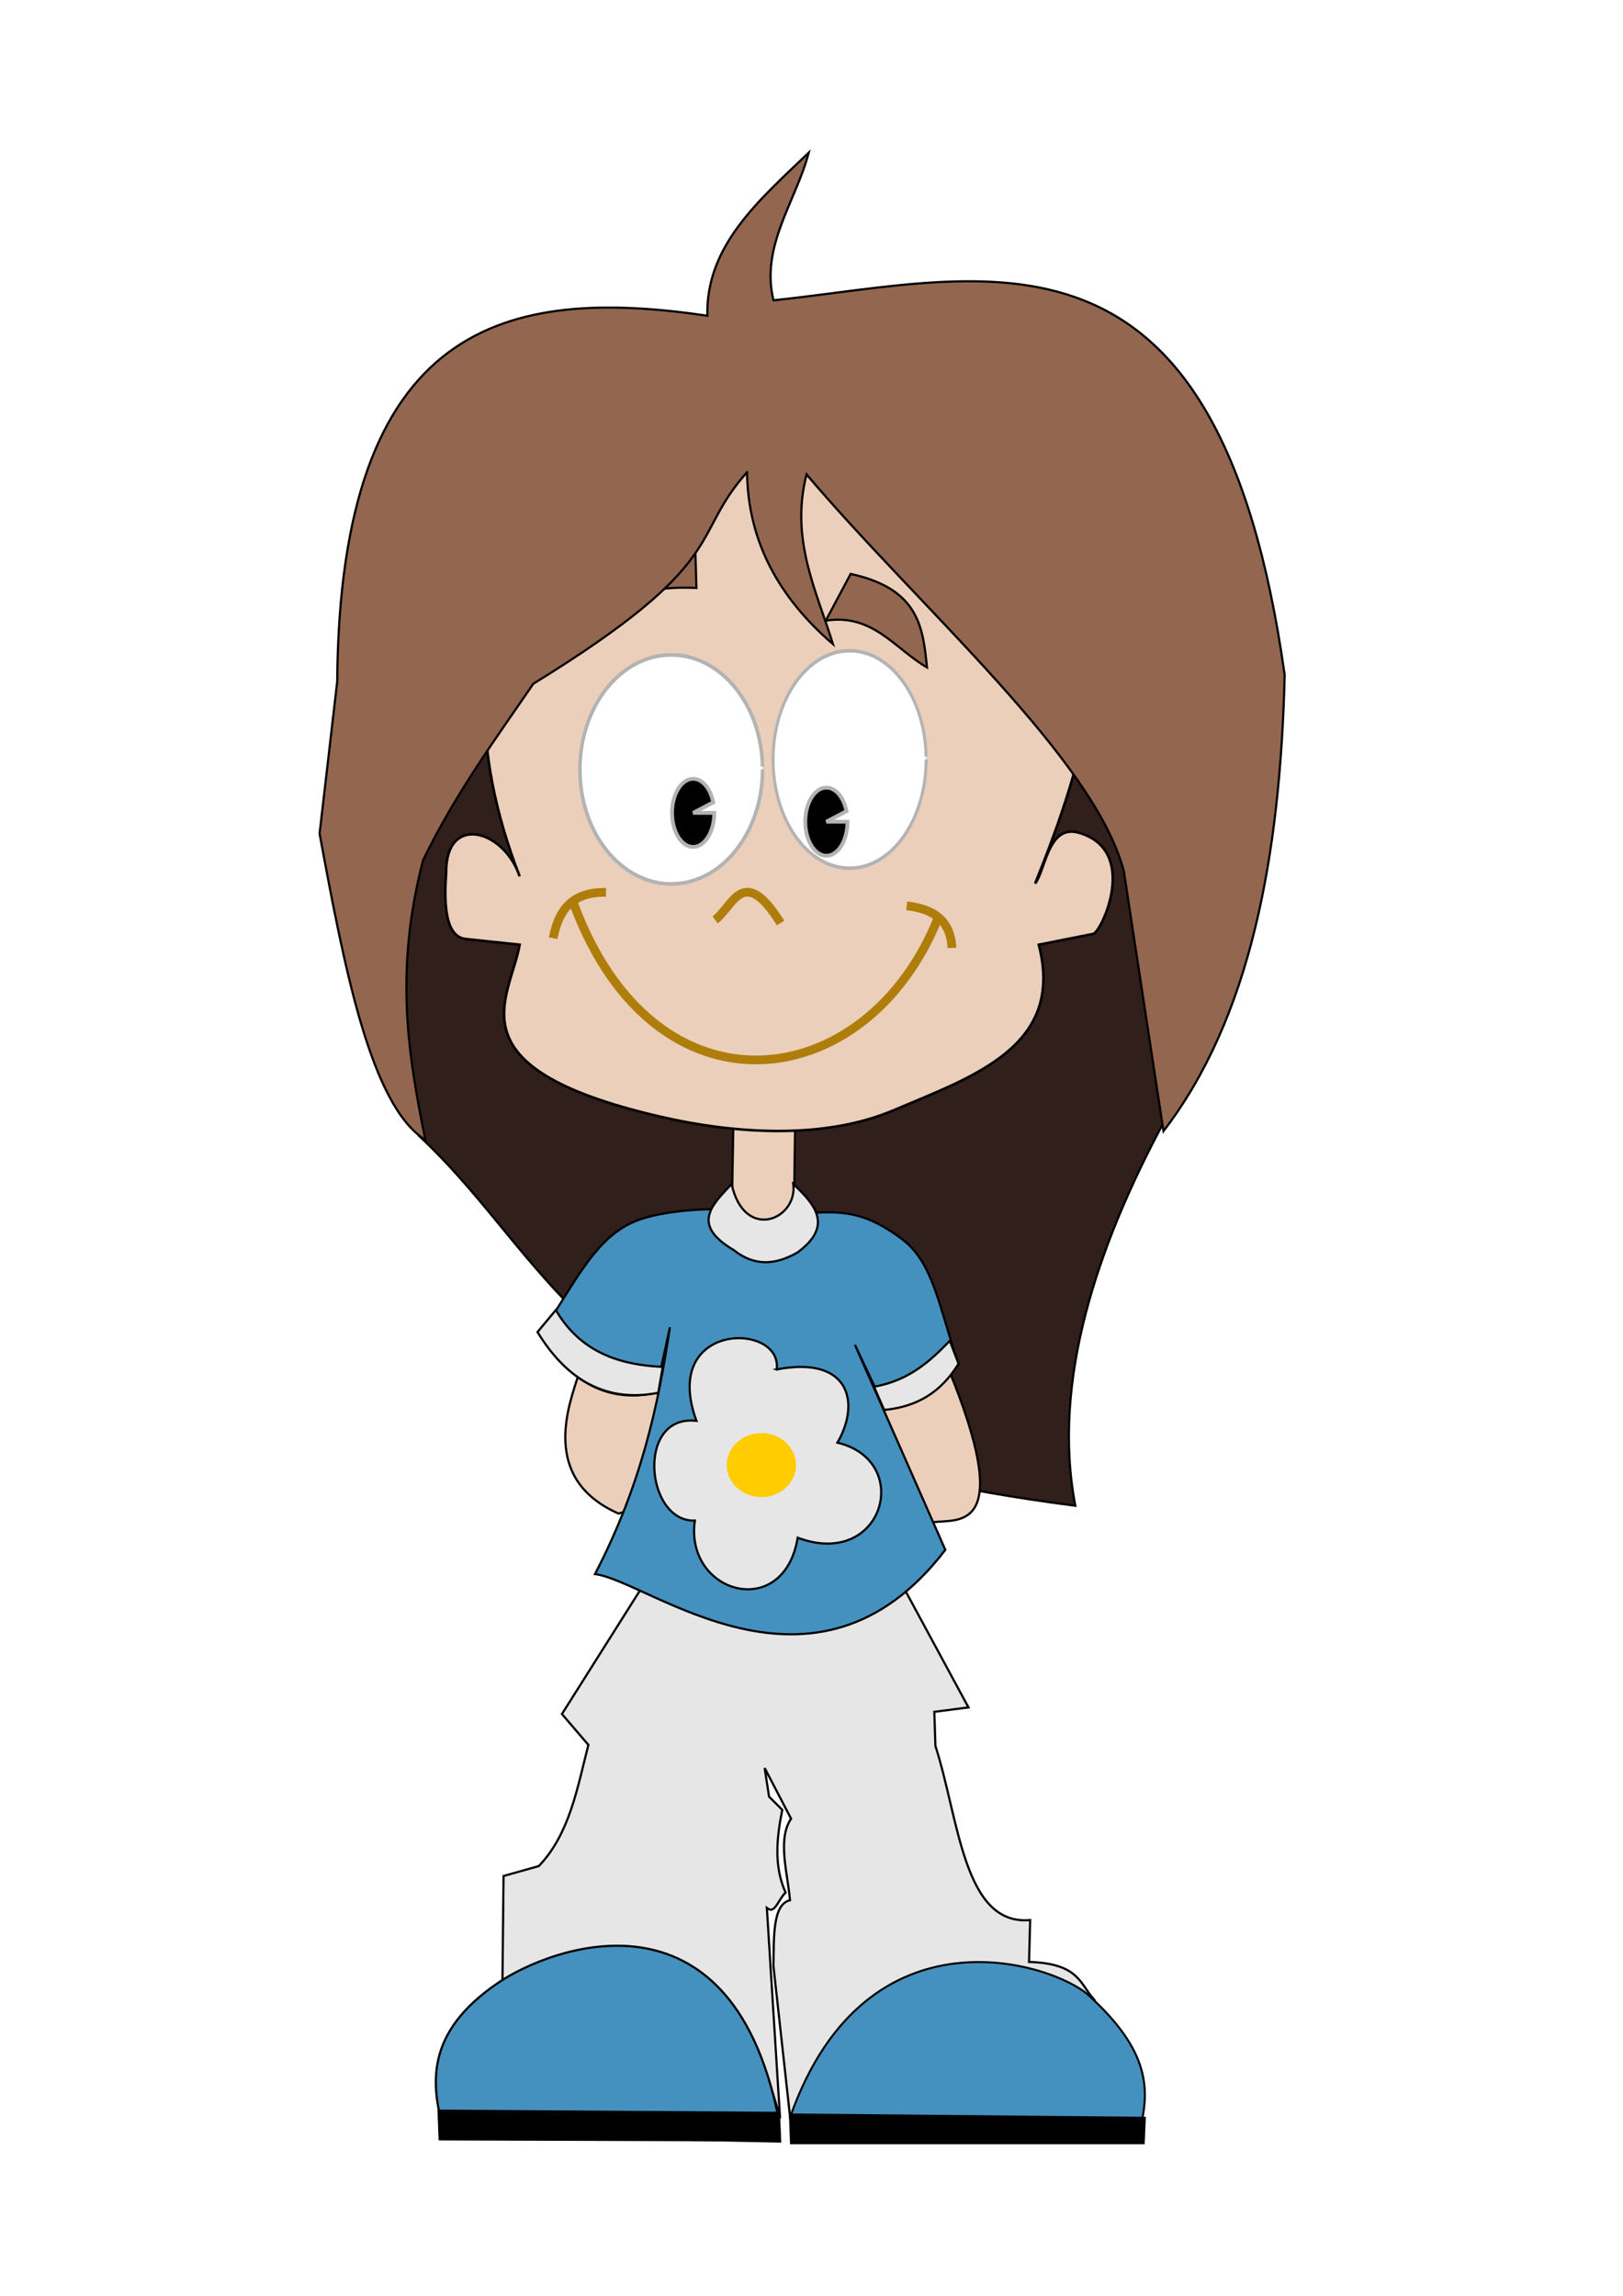 <?xml version="1.0" encoding="UTF-8" standalone="no"?>
<!-- Created with Inkscape (http://www.inkscape.org/) -->
<svg
    xmlns:inkscape="http://www.inkscape.org/namespaces/inkscape"
    xmlns:rdf="http://www.w3.org/1999/02/22-rdf-syntax-ns#"
    xmlns="http://www.w3.org/2000/svg"
    xmlns:sodipodi="http://sodipodi.sourceforge.net/DTD/sodipodi-0.dtd"
    xmlns:cc="http://creativecommons.org/ns#"
    xmlns:xlink="http://www.w3.org/1999/xlink"
    xmlns:dc="http://purl.org/dc/elements/1.1/"
    xmlns:svg="http://www.w3.org/2000/svg"
    xmlns:ns1="http://sozi.baierouge.fr"
    id="svg2"
    sodipodi:docname="cristal.svg"
    viewBox="0 0 744.09 1052.4"
    version="1.1"
    inkscape:version="0.48.2 r9819"
  >
  <defs
      id="defs4"
    >
    <filter
        id="filter3842"
        height="1.794"
        width="1.732"
        y="-.397"
        x="-.366"
        inkscape:collect="always"
      >
      <feGaussianBlur
          id="feGaussianBlur3844"
          stdDeviation="2.125"
          inkscape:collect="always"
      />
    </filter
    >
  </defs
  >
  <sodipodi:namedview
      id="base"
      bordercolor="#666666"
      inkscape:pageshadow="2"
      inkscape:window-y="-8"
      pagecolor="#ffffff"
      inkscape:window-height="1018"
      inkscape:window-maximized="1"
      inkscape:zoom="0.7"
      inkscape:window-x="1912"
      showgrid="false"
      borderopacity="1.0"
      inkscape:current-layer="layer2"
      inkscape:cx="139.19858"
      inkscape:cy="567.65864"
      showguides="true"
      inkscape:guide-bbox="true"
      inkscape:window-width="1920"
      inkscape:pageopacity="0.0"
      inkscape:document-units="px"
  />
  <g
      id="layer2"
      inkscape:label="cristal"
      inkscape:groupmode="layer"
    >
    <g
        id="g3898"
        transform="translate(24.286 150)"
      >
      <path
          id="path3856"
          d="m275.77 568.5-42.426 67.175 12.122 14.142c-5.114 19.926-8.598 40.784-22.728 55.558l-16.162 4.546-0.505 48.487c59.861-27.22 106.39-17.65 127.28 62.629l-6.061-96.47c3.704 3.03 4.882-3.367 8.586-7.071-5.335-11.822-4.188-24.724-1.515-37.881l-6.061-6.061-2.02-13.132 12.122 23.234c-6.454 9.409-1.465 25.495-0.505 37.376-8.008 1.877-7.363 16.735-7.576 30.305l7.576 68.69c4.218-5.799 26.582 3.39 25.937-2.885-7.754-75.476 77.168-63.476 112.96-51.158-6.005-7.002-6.845-15.991-29.294-16.668l0.505-19.193c-30.658 2.723-32.641-46.525-43.437-79.802l-0.505-15.657 15.657-2.02-33.335-61.619z"
          sodipodi:nodetypes="ccccccccccccccccscccccccc"
          style="stroke:#000000;stroke-width:1px;fill:#e6e6e6"
          inkscape:connector-curvature="0"
      />
      <path
          id="path3786"
          d="m289.91 37.159c-71 85.561-166.65 150.31-122.22 333.35 66.76 62.17 74.68 140.46 301.02 169.7-11.1-57.6 10.64-119.75 39.94-174.66 21.98-68.42 41.37-137.11 36.83-208.18-55.44-99.576-155.41-110.06-255.57-120.21z"
          sodipodi:nodetypes="cccccc"
          style="stroke:#000000;stroke-width:1px;fill:#311f1b"
          inkscape:connector-curvature="0"
      />
      <path
          id="path3806"
          d="m410.36 477.01c31.212 75.874 4.707 69.239-6.786 70.714l-42.857-13.571 23.214-61.786z"
          sodipodi:nodetypes="ccccc"
          style="stroke:#000000;stroke-width:1px;fill:#ebcfba"
          inkscape:connector-curvature="0"
      />
      <path
          id="path3804"
          d="m241.07 479.77c-4.367 13.872-18.066 47.942 18.214 64.018l34.643-10.357-12.143-53.929z"
          sodipodi:nodetypes="ccccc"
          style="stroke:#000000;stroke-width:1px;fill:#ebcfba"
          inkscape:connector-curvature="0"
      />
      <path
          id="path3798"
          d="m324.66 405.2c-10.662-1.51-41.11-2.225-57.978 4.704-19.822 8.142-29.571 33.119-43.437 51.518 11.136 18.408 28.576 32.613 53.069 26.978l6.53-30.009c-5.314 35.668-13.055 72.144-34.345 113.14 24.772 3.044 100.71 67.157 160.61-11.112l-41.416-93.944 13.662 28.999c22.827-2.268 25.713-12.731 33.815-19.907-8.916-26.594-11.575-46.861-25.958-57.629-25.979-19.45-36.829-8.808-64.557-12.735z"
          sodipodi:nodetypes="ssccccccccss"
          style="stroke:#000000;stroke-width:1px;fill:#4491bf"
          inkscape:connector-curvature="0"
      />
      <path
          id="path3788"
          d="m312.14 353.34-1.071 60.649 28.519 0.296 0.837-61.955z"
          sodipodi:nodetypes="ccccc"
          style="stroke:#000000;stroke-width:1px;fill:#ebcfba"
          inkscape:connector-curvature="0"
      />
      <g
          id="g3786"
          transform="matrix(1.165 0 0 1.155 -95.935 -240.13)"
        >
        <g
            id="layer2-8"
            inkscape:label="head"
          >
          <path
              id="path2997"
              sodipodi:nodetypes="sccscsscsscss"
              style="stroke:#000000;stroke-width:1px;fill:#ebcfba"
              inkscape:connector-curvature="0"
              d="m277.43 284.38c-32.718 40.287-30.214 92.874-11.429 141.43-6.235-18.689-29.178-24.93-28.918-1.429-0.886 12.233-0.446 25.431 7.735 26.306l21.183 2.265c-3.784 21.66-27.762 48.77 54.949 68.153 31.229 7.319 65.685 8.913 92.194-2.439 31.467-13.475 67.558-25.395 57.143-65.714l21.429-4.286c3.242-0.648 18.435-33.236-5.744-40.169-11.954-3.428-13.069 14.874-17.113 20.169 19.836-49.662 39.093-111.09 1.429-152.86-47.54-52.73-129.36-69.6-192.85 8.57z"
          />
        </g
        >
      </g
      >
      <g
          id="g3942-8-8"
          transform="matrix(.874 0 0 .874 .636 -132.18)"
        >
        <path
            id="path3850-2-2"
            sodipodi:rx="51.07143"
            sodipodi:ry="61.785713"
            style="stroke:#b3b3b3;stroke-width:2;fill:#ffffff"
            sodipodi:type="arc"
            d="m426.43 386.29c0 34.123-22.865 61.786-51.071 61.786s-51.071-27.662-51.071-61.786c0-34.123 22.865-61.786 51.071-61.786 27.698 0 50.347 26.71 51.055 60.208"
            sodipodi:open="true"
            transform="matrix(.938 0 0 .972 -28.494 7.667)"
            sodipodi:cy="386.29074"
            sodipodi:cx="375.35715"
            sodipodi:end="6.2576455"
            sodipodi:start="0"
        />
        <path
            id="path3850-1-4-4"
            sodipodi:rx="51.07143"
            sodipodi:ry="61.785713"
            style="stroke:#b3b3b3;stroke-width:2;fill:#ffffff"
            sodipodi:type="arc"
            d="m426.43 386.29c0 34.123-22.865 61.786-51.071 61.786s-51.071-27.662-51.071-61.786c0-34.123 22.865-61.786 51.071-61.786 27.698 0 50.347 26.71 51.055 60.208"
            sodipodi:open="true"
            transform="matrix(.786 0 0 .923 122.12 21.385)"
            sodipodi:cy="386.29074"
            sodipodi:cx="375.35715"
            sodipodi:end="6.2576455"
            sodipodi:start="0"
        />
      </g
      >
      <path
          id="path3871-5-5"
          sodipodi:rx="11.071428"
          sodipodi:ry="17.857143"
          style="stroke:#b3b3b3;stroke-width:2;fill:#000000"
          sodipodi:type="arc"
          sodipodi:start="0"
          transform="matrix(.874 0 0 .874 5.4 -139.05)"
          sodipodi:cy="413.79074"
          sodipodi:cx="329.64285"
          sodipodi:end="5.9692294"
          d="m340.71 413.79c0 9.862-4.957 17.857-11.071 17.857-6.115 0-11.071-7.995-11.071-17.857 0-9.862 4.957-17.857 11.071-17.857 4.797 0 9.049 4.983 10.53 12.342l-10.53 5.515z"
      />
      <path
          id="path3871-7-1-1"
          sodipodi:rx="11.071428"
          sodipodi:ry="17.857143"
          style="stroke:#b3b3b3;stroke-width:2;fill:#000000"
          sodipodi:type="arc"
          sodipodi:start="0"
          transform="matrix(.874 0 0 .874 66.485 -135.01)"
          sodipodi:cy="413.79074"
          sodipodi:cx="329.64285"
          sodipodi:end="5.9692294"
          d="m340.71 413.79c0 9.862-4.957 17.857-11.071 17.857-6.115 0-11.071-7.995-11.071-17.857 0-9.862 4.957-17.857 11.071-17.857 4.797 0 9.049 4.983 10.53 12.342l-10.53 5.515z"
      />
      <path
          id="path3853"
          d="m238.57 263.79c37.225 101.37 134.55 88.359 167.14 7.143"
          sodipodi:nodetypes="cc"
          style="stroke:#af7e0a;stroke-width:4;fill:none"
          inkscape:connector-curvature="0"
      />
      <path
          id="path3855"
          d="m391.43 265.22c11.983 1.351 20.132 6.535 20.714 19.286"
          sodipodi:nodetypes="cc"
          style="stroke:#af7e0a;stroke-width:4;fill:none"
          inkscape:connector-curvature="0"
      />
      <path
          id="path3857"
          d="m253.55 259.03c-16.495-0.242-21.859 9.114-24.26 21.025"
          sodipodi:nodetypes="cc"
          style="stroke:#af7e0a;stroke-width:4;fill:none"
          inkscape:connector-curvature="0"
      />
      <path
          id="path3859"
          d="m303.57 271.65c8.255-6.153 12.919-25.954 30 1.429"
          sodipodi:nodetypes="cc"
          style="stroke:#af7e0a;stroke-width:4;fill:none"
          inkscape:connector-curvature="0"
      />
      <path
          id="path3861"
          d="m365.71 113.08-11.429 21.429c21.522-3.437 31.728 12.928 46.429 21.429-1.866-17.961-3.419-36.039-35-42.857z"
          sodipodi:nodetypes="cccc"
          style="stroke:#000000;stroke-width:1px;fill:#93664f"
          inkscape:connector-curvature="0"
      />
      <path
          id="path3863"
          d="m294.29 95.219 0.71 24.291c-24.373-1.234-33.044 5.383-38.571 13.571 3.227-19.122 10.156-35.679 37.857-37.857z"
          sodipodi:nodetypes="cccc"
          style="stroke:#000000;stroke-width:1px;fill:#93664f"
          inkscape:connector-curvature="0"
      />
      <path
          id="path3784"
          d="m318.2 66.453c-26.675 29.886-6.596 40.724-97.985 96.975-17.504 25.602-35.567 50.084-50.508 80.812-13.435 51.371-6.675 90.119 1.01 128.29-24.812-15.664-36.861-77.278-48.487-140.41l8.081-69.701c1.2-165.01 77.89-181.24 169.71-167.69-0.781-32.148 23.783-53.032 46.467-74.751-5.908 22.456-22.232 42.829-16.162 67.68 98.096-10.376 203.8-46.486 234.36 171.73-2.034 83.831-15.933 157.49-55.558 209.1l-18.183-119.2c-13.76-51.93-93.34-120.31-145.47-181.83-7.56 29.798 4.44 53.07 12.12 77.79-24.61-21.17-39.01-46.867-39.39-78.797z"
          sodipodi:nodetypes="ccccccccccccccc"
          style="stroke:#000000;stroke-width:1px;fill:#93664f"
          inkscape:connector-curvature="0"
      />
      <path
          id="path3790"
          d="m311.13 392.73c-8.538 9.295-19.156 18.4 1.01 30.305 9.765 7.79 19.53 6.655 29.294 1.01 16.364-12.142 8.071-21.818-2.02-31.315 2.077 16.298-22.444 26.597-28.284 0z"
          sodipodi:nodetypes="ccccc"
          style="stroke:#000000;stroke-width:1px;fill:#e6e6e6"
          inkscape:connector-curvature="0"
      />
      <path
          id="path3800"
          d="m230.54 450.49c11.512 19.792 29.936 25.206 49.018 26.071l-2.06 11.87c-26.146 5.082-43.411-8.326-55.357-27.857z"
          sodipodi:nodetypes="ccccc"
          style="stroke:#000000;stroke-width:1px;fill:#e6e6e6"
          inkscape:connector-curvature="0"
      />
      <path
          id="path3802"
          d="m411.16 464.59c-8.258 8.543-18.102 18.111-34.732 21.071l4.643 10.625c19.053-1.8 28.238-11.828 34.107-21.161z"
          sodipodi:nodetypes="ccccc"
          style="stroke:#000000;stroke-width:1px;fill:#e6e6e6"
          inkscape:connector-curvature="0"
      />
      <path
          id="path3808"
          d="m331.79 477.72c2.87-21.81-53.52-22.24-36.79 23.57-27.838-3.225-23.388 46.532-0.714 45.714-4.811 33.453 40.725 46.446 47.143 7.857 39.268 14.717 53.33-35.229 18.214-43.571 10.66-18.304 5.612-39.976-27.857-33.571z"
          sodipodi:nodetypes="cccccc"
          style="stroke:#000000;stroke-width:1px;fill:#e6e6e6"
          inkscape:connector-curvature="0"
      />
      <path
          id="path3812"
          sodipodi:rx="6.9642859"
          sodipodi:ry="6.4285712"
          style="filter:url(#filter3842);stroke-width:0;fill:#ffcc00"
          sodipodi:type="arc"
          d="m161.79 430.93c0 3.55-3.118 6.429-6.964 6.429s-6.964-2.878-6.964-6.429 3.118-6.429 6.964-6.429 6.964 2.878 6.964 6.429z"
          transform="matrix(2.281 0 0 2.281 -28.362 -461.38)"
          sodipodi:cy="430.93359"
          sodipodi:cx="154.82143"
      />
      <path
          id="path3858"
          d="m179.81 828.61c-6.86-22.735-9.535-46.741 24.244-69.701 24.717-16.801 106.1-46.801 128.29 60.609l1.01 12.122z"
          sodipodi:nodetypes="csccc"
          style="stroke:#000000;stroke-width:1px;fill:#4491bf"
          inkscape:connector-curvature="0"
      />
      <path
          id="path3858-1"
          d="m497.35 829.3c6.364-21.091 5.523-39.147-22.49-64.658-16.188-14.742-101.89-42.648-136.69 55.214l16.741 12.255z"
          sodipodi:nodetypes="csccc"
          style="stroke:#000000;stroke-width:.928px;fill:#4491bf"
          inkscape:connector-curvature="0"
      />
      <path
          id="path3878"
          d="m176.78 817.5 0.505 13.132 156.07 0.505-0.505-12.627z"
          style="stroke:#000000;stroke-width:1px;fill:#000000"
          inkscape:connector-curvature="0"
      />
      <path
          id="path3878-7"
          d="m337.9 819.27 0.505 13.132 161.62-0 0.505-11.617z"
          sodipodi:nodetypes="ccccc"
          style="stroke:#000000;stroke-width:1px;fill:#000000"
          inkscape:connector-curvature="0"
      />
    </g
    >
  </g
  >
</svg
>
